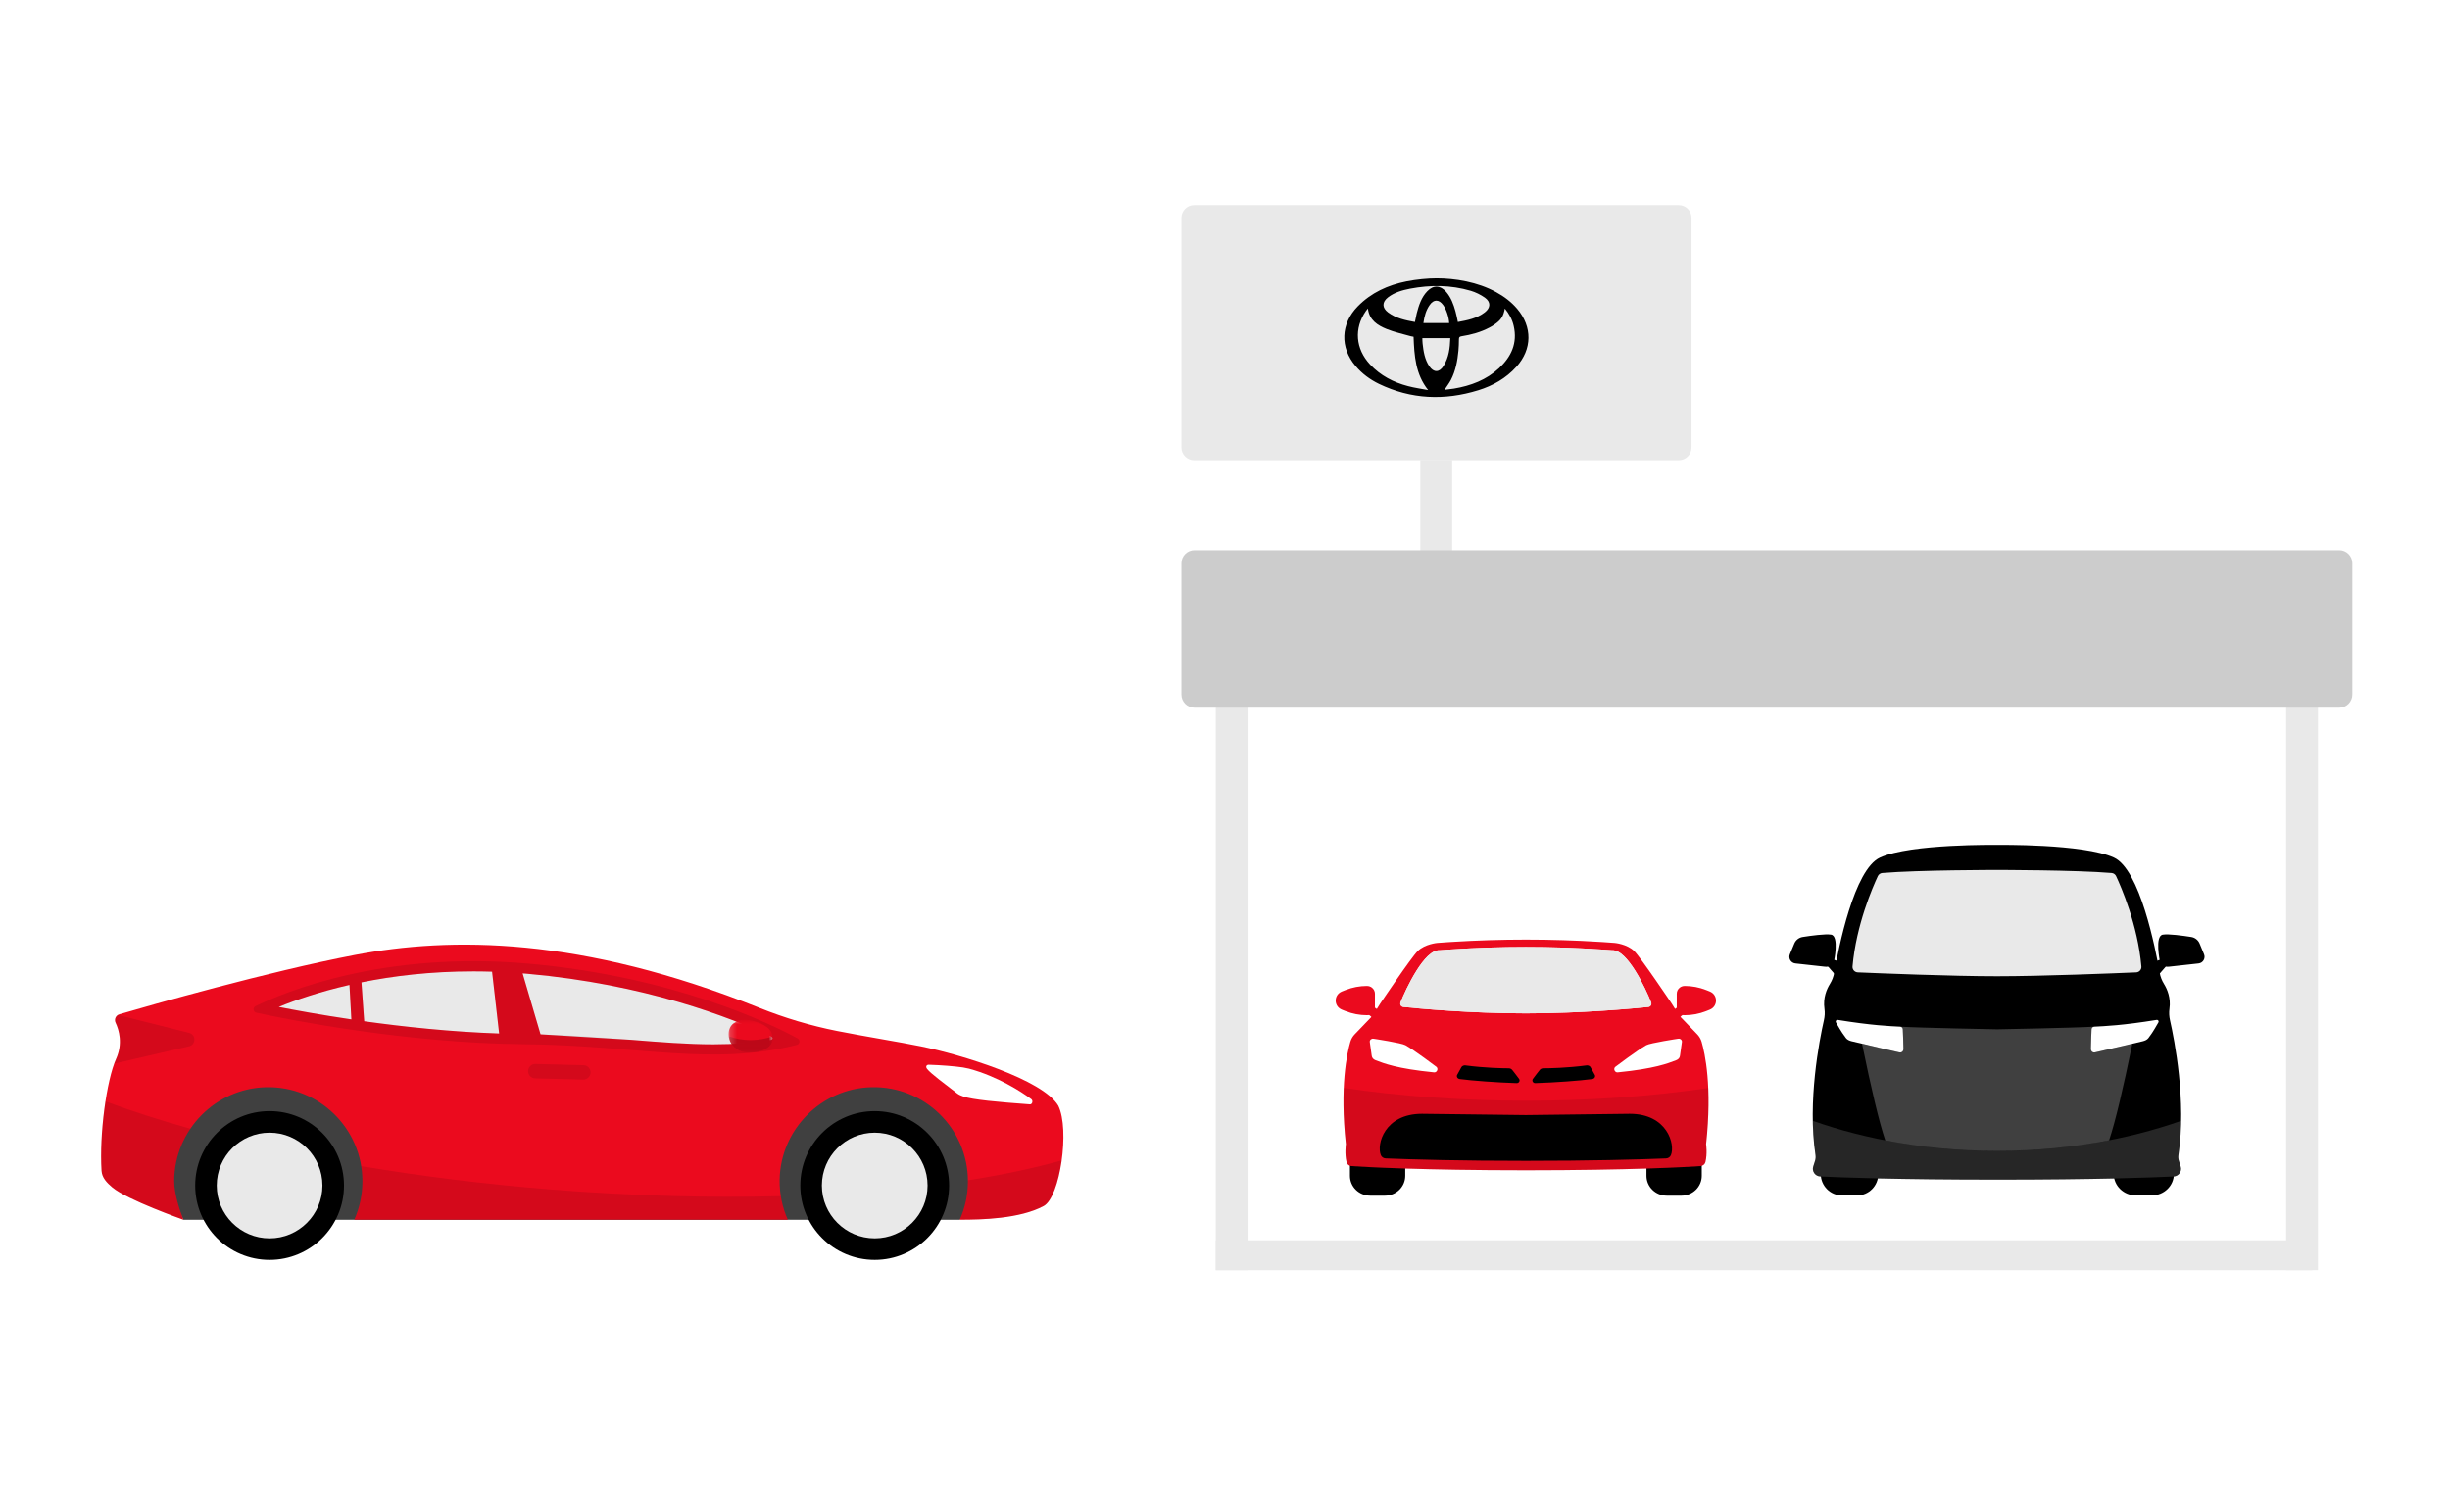 <svg width="384" height="237" viewBox="0 0 384 237" fill="none" xmlns="http://www.w3.org/2000/svg">
<rect width="384" height="237" fill="white"/>
<path d="M113.571 164.593C116.988 164.593 120.053 164.339 122.965 163.804C123.231 163.754 123.286 163.359 123.038 163.232C116.294 159.767 102.42 153.877 83.257 152.017C80.338 151.733 77.395 151.589 74.513 151.589C59.592 151.589 48.663 155.305 42.805 157.931C49.825 159.446 66.336 162.6 82.706 162.757C89.219 162.821 95.058 163.332 100.211 163.787C104.902 164.199 109.33 164.59 113.574 164.59L113.571 164.593Z" fill="#E9E9E9"/>
<path d="M158.147 183.114L150.428 191.189H28.745L21.91 177.543L45.703 164.898H123.414L158.912 172.422L158.144 183.112L158.147 183.114Z" fill="black"/>
<path d="M158.147 183.114L150.428 191.189H28.745L21.91 177.543L45.703 164.898H123.414L158.912 172.422L158.147 183.114Z" fill="white" fill-opacity="0.25"/>
<path d="M137.101 197.487C130.659 197.487 125.438 192.266 125.438 185.827C125.438 179.389 130.659 174.167 137.101 174.167C143.543 174.167 148.761 179.389 148.761 185.827C148.761 192.266 143.54 197.487 137.101 197.487Z" fill="black"/>
<path d="M137.101 194.111C141.666 194.111 145.384 190.396 145.384 185.828C145.384 181.26 141.669 177.544 137.101 177.544C132.532 177.544 128.817 181.26 128.817 185.828C128.817 190.396 132.532 194.111 137.101 194.111Z" fill="#E9E9E9"/>
<path d="M42.255 197.487C35.817 197.487 30.596 192.266 30.596 185.827C30.596 179.389 35.817 174.167 42.255 174.167C48.694 174.167 53.916 179.389 53.916 185.827C53.916 192.266 48.694 197.487 42.255 197.487Z" fill="black"/>
<path d="M42.255 194.111C46.821 194.111 50.539 190.396 50.539 185.828C50.539 181.26 46.824 177.544 42.255 177.544C37.687 177.544 33.972 181.26 33.972 185.828C33.972 190.396 37.687 194.111 42.255 194.111Z" fill="#E9E9E9"/>
<path d="M18.192 166.001C19.28 163.589 18.668 161.471 18.115 160.3C17.868 159.774 18.156 159.147 18.718 158.983C23.501 157.588 41.97 152.3 55.598 149.693C70.629 146.817 91.014 146.755 119.043 157.982C122.976 159.559 127.044 160.774 131.2 161.6C135.565 162.468 141.036 163.339 144.322 164.01C150.617 165.295 163.43 169.189 165.868 173.316C167.716 177.049 166.145 187.671 163.577 189.047C159.832 191.053 153.917 191.192 150.428 191.192C151.252 189.353 151.708 187.315 151.708 185.168C151.708 176.899 144.904 170.219 136.592 170.419C128.738 170.607 122.349 177.031 122.199 184.885C122.158 187.135 122.617 189.271 123.479 191.192H55.528C56.351 189.353 56.807 187.315 56.807 185.168C56.807 176.902 50.01 170.222 41.697 170.419C33.773 170.604 27.354 177.137 27.298 185.065C27.287 187.006 28.075 189.492 28.746 191.195C28.746 191.195 19.915 188.085 17.597 186.115C16.762 185.406 15.988 184.629 15.918 183.535C15.553 177.787 16.694 169.331 18.192 166.001ZM56.654 153.982C56.654 153.982 57.084 160.077 57.084 160.08C63.311 160.95 70.7 161.739 78.233 161.998C78.233 161.986 77.133 152.352 77.127 152.308C76.153 152.279 75.183 152.261 74.218 152.261C67.482 152.261 61.593 152.982 56.654 153.982ZM98.947 162.989C103.462 163.351 107.724 163.695 111.81 163.695C115.098 163.695 118.049 163.471 120.852 163.001C121.111 162.956 121.161 162.609 120.923 162.498C114.431 159.45 101.076 154.27 82.63 152.635C82.392 152.614 82.151 152.597 81.913 152.576C81.927 152.632 84.722 162.127 84.722 162.127M55.075 159.789C55.075 159.789 54.775 154.388 54.775 154.385C50.074 155.456 46.344 156.75 43.694 157.835C46.303 158.35 50.274 159.08 55.075 159.789Z" fill="#EB0A1E"/>
<path d="M83.927 166.776L91.463 166.967C92.084 166.982 92.578 167.503 92.564 168.123C92.549 168.744 92.028 169.238 91.408 169.224L83.872 169.032C83.251 169.018 82.757 168.497 82.772 167.876C82.786 167.256 83.307 166.761 83.927 166.776Z" fill="black" fill-opacity="0.1"/>
<path d="M18.191 165.996C19.28 163.584 18.668 161.472 18.115 160.301C17.906 159.854 18.079 159.339 18.48 159.092L29.651 161.904C30.754 162.178 30.737 163.749 29.634 164.005L17.897 166.722C17.994 166.461 18.091 166.219 18.191 165.996Z" fill="black" fill-opacity="0.1"/>
<path d="M151.705 185.007C157.141 184.157 162.071 183.113 166.4 181.892C165.93 185.254 164.88 188.346 163.577 189.046C159.832 191.052 153.917 191.19 150.428 191.19C151.252 189.352 151.708 187.313 151.708 185.166C151.708 185.113 151.705 185.06 151.705 185.007Z" fill="black" fill-opacity="0.1"/>
<path d="M56.619 182.795C65.996 184.372 76.03 185.622 86.481 186.46C99.1 187.469 111.213 187.787 122.384 187.492C122.59 188.79 122.964 190.031 123.484 191.19H55.531C56.354 189.351 56.813 187.313 56.813 185.166C56.813 184.357 56.742 183.569 56.619 182.795Z" fill="black" fill-opacity="0.1"/>
<path d="M29.837 176.926C28.254 179.259 27.319 182.059 27.298 185.059C27.284 187.001 28.075 189.489 28.746 191.19C28.746 191.19 19.915 188.08 17.597 186.11C16.762 185.401 15.989 184.624 15.918 183.53C15.712 180.294 15.983 176.203 16.527 172.649C20.583 174.153 25.039 175.588 29.837 176.926Z" fill="black" fill-opacity="0.1"/>
<path d="M40.053 157.712C44.55 155.523 60.081 149.037 82.772 151.046C105.683 153.076 120.834 160.497 125.014 162.768C125.452 163.007 125.373 163.66 124.891 163.783C111.601 167.16 99.888 163.836 82.083 163.677C63.961 163.518 45.427 159.897 40.176 158.738C39.667 158.627 39.585 157.935 40.053 157.709V157.712ZM84.722 162.127C89.946 162.265 94.691 162.645 98.947 162.986C103.462 163.348 107.724 163.692 111.81 163.692C115.098 163.692 118.046 163.468 120.852 162.998C121.111 162.954 121.161 162.606 120.923 162.495C114.431 159.447 101.076 154.267 82.63 152.632C82.392 152.611 82.151 152.591 81.91 152.573L84.719 162.127H84.722ZM57.081 160.08C63.308 160.95 70.697 161.739 78.227 161.998L77.124 152.308C76.15 152.279 75.18 152.264 74.215 152.264C67.479 152.264 61.59 152.985 56.651 153.985L57.081 160.083V160.08ZM55.072 159.789L54.772 154.382C50.074 155.453 46.344 156.747 43.694 157.835C46.303 158.35 50.274 159.08 55.075 159.789H55.072Z" fill="black" fill-opacity="0.1"/>
<path d="M145.301 167.54C145.916 168.322 148.166 169.954 150.025 171.402C150.302 171.616 150.64 171.749 150.984 171.872C152.396 172.378 156.405 172.743 161.43 173.111C161.791 173.137 161.968 172.531 161.632 172.284C160.003 171.069 156.329 168.719 151.887 167.513C151.705 167.463 151.12 167.348 150.934 167.319C149.678 167.131 147.519 166.957 145.584 166.895C145.187 166.884 145.051 167.222 145.301 167.537V167.54Z" fill="white"/>
<mask id="mask0_5461_159053" style="mask-type:luminance" maskUnits="userSpaceOnUse" x="114" y="159" width="8" height="6">
<path d="M114.204 159.855H121.123V164.98H114.204V159.855Z" fill="white"/>
</mask>
<g mask="url(#mask0_5461_159053)">
<path d="M116.698 159.855C115.483 159.855 114.201 160.561 114.201 162.079C114.201 163.597 115.336 164.788 116.825 164.953C117.466 165.024 119.887 165.074 120.849 163.679C121.225 163.135 121.187 162.4 120.872 161.764C120.352 160.711 118.29 159.855 116.695 159.855H116.698Z" fill="#EB0A1E"/>
<path d="M117.663 163.03C118.896 163.03 120.063 162.815 121.093 162.444C121.163 162.883 121.099 163.318 120.852 163.677C119.89 165.071 117.469 165.021 116.828 164.95C115.466 164.8 114.401 163.75 114.23 162.444C115.263 162.818 116.428 163.03 117.663 163.03Z" fill="black" fill-opacity="0.2"/>
</g>
<path d="M227.606 72.081H222.614V96.773H227.606V72.081Z" fill="#E9E9E9"/>
<path d="M263.123 32.148H187.165C186.063 32.148 185.17 33.042 185.17 34.144V70.135C185.17 71.238 186.063 72.131 187.165 72.131H263.123C264.225 72.131 265.118 71.238 265.118 70.135V34.144C265.118 33.042 264.225 32.148 263.123 32.148Z" fill="#E9E9E9"/>
<path d="M225.156 43.618C228.06 43.618 231.596 44.186 234.5 45.79C235.75 46.472 236.874 47.318 237.796 48.404C240.195 51.232 240.157 54.742 237.669 57.495C236.04 59.3 233.995 60.462 231.71 61.169C226.406 62.81 221.192 62.608 216.128 60.172C214.727 59.49 213.477 58.568 212.467 57.368C209.992 54.464 210.131 50.765 212.795 48.038C214.904 45.878 217.53 44.679 220.447 44.098C221.987 43.795 223.78 43.618 225.156 43.618ZM235.864 48.353C235.624 49.628 235.27 50.159 234.184 50.904C233.944 51.068 233.692 51.219 233.439 51.346C232.076 52.065 230.598 52.469 229.071 52.709C228.768 52.76 228.667 52.861 228.667 53.176C228.667 53.77 228.641 54.376 228.591 54.969C228.439 56.56 228.149 58.126 227.404 59.566C227.126 60.096 226.747 60.576 226.406 61.106C226.899 61.043 227.391 60.992 227.871 60.917C230.523 60.475 232.972 59.553 234.967 57.697C236.874 55.916 237.871 53.77 237.253 51.093C237.025 50.083 236.546 49.199 235.864 48.366V48.353ZM221.558 52.785C221.419 52.76 221.293 52.747 221.154 52.709C219.878 52.343 218.565 52.065 217.341 51.573C215.914 50.992 214.613 50.184 214.399 48.353C214.26 48.53 214.171 48.644 214.083 48.757C212.202 51.472 212.454 54.679 214.739 57.129C216.368 58.871 218.401 59.932 220.687 60.525C221.722 60.803 222.795 60.942 223.843 61.144C221.848 58.644 221.671 55.74 221.558 52.785ZM221.772 50.462C221.873 49.969 221.949 49.553 222.05 49.136C222.379 47.873 222.77 46.623 223.704 45.651C224.677 44.641 225.75 44.691 226.672 45.752C227.429 46.636 227.821 47.697 228.124 48.795C228.275 49.338 228.376 49.881 228.502 50.474C230.018 50.197 231.495 49.906 232.72 48.959C233.654 48.239 233.679 47.318 232.72 46.648C232.05 46.181 231.28 45.803 230.51 45.575C227.379 44.654 224.197 44.641 221.002 45.247C219.777 45.487 218.578 45.828 217.568 46.598C216.596 47.343 216.596 48.252 217.58 48.984C218.805 49.894 220.257 50.197 221.772 50.474V50.462ZM227.328 53H222.934C222.947 53.303 222.934 53.581 222.972 53.846C223.111 55.096 223.3 56.333 224.02 57.406C224.702 58.416 225.586 58.416 226.242 57.381C227.088 56.043 227.265 54.54 227.316 52.987L227.328 53ZM227.139 50.639C227.101 49.717 226.672 48.467 226.192 47.81C225.535 46.901 224.714 46.888 224.083 47.81C223.502 48.631 223.25 49.578 223.098 50.639H227.139Z" fill="black"/>
<path d="M358.315 110.93H195.541V194.415H358.315V110.93Z" fill="white"/>
<path d="M195.542 104.997H190.557V199.097H195.542V104.997Z" fill="#E9E9E9"/>
<path d="M363.307 104.997H358.315V199.097H363.307V104.997Z" fill="#E9E9E9"/>
<path d="M366.635 86.237H187.222C186.089 86.237 185.17 87.156 185.17 88.29V108.877C185.17 110.011 186.089 110.93 187.222 110.93H366.635C367.768 110.93 368.687 110.011 368.687 108.877V88.29C368.687 87.156 367.768 86.237 366.635 86.237Z" fill="#CCCCCC"/>
<path d="M362.44 194.415H190.557V199.098H362.44V194.415Z" fill="#E9E9E9"/>
<mask id="path-27-outside-1_5461_159053" maskUnits="userSpaceOnUse" x="206.352" y="144.282" width="66" height="47" fill="black">
<rect fill="white" x="206.352" y="144.282" width="66" height="47"/>
<path fill-rule="evenodd" clip-rule="evenodd" d="M266.014 162.126C266.333 162.459 266.569 162.861 266.696 163.299H266.701C267.224 165.089 268.381 170.33 267.403 179.343C267.403 179.343 267.619 180.854 267.3 182.148C267.229 182.437 267.008 182.664 266.725 182.749V184.314C266.725 186.029 265.299 187.419 263.543 187.419H261.241C259.483 187.419 258.058 186.029 258.058 184.314V183.17C253.539 183.315 247.28 183.44 239.175 183.44C231.046 183.44 224.774 183.314 220.252 183.169V184.314C220.252 186.029 218.827 187.419 217.069 187.419H214.767C213.01 187.419 211.585 186.029 211.585 184.314V182.736C211.323 182.644 211.12 182.425 211.052 182.148C210.733 180.854 210.949 179.343 210.949 179.343C209.97 170.33 211.127 165.089 211.651 163.299C211.781 162.861 212.013 162.459 212.334 162.126L214.952 159.404C214.842 159.289 214.717 159.177 214.58 159.092C214.477 159.119 214.37 159.132 214.262 159.132C213.111 159.132 211.971 158.915 210.905 158.495L210.341 158.27C209.022 157.75 209.022 155.929 210.341 155.408L210.905 155.184C211.971 154.763 213.113 154.546 214.262 154.546V154.548V154.551C214.527 154.551 214.785 154.632 214.998 154.785C215.316 155.014 215.503 155.374 215.503 155.759V157.924C215.503 157.933 215.503 157.943 215.503 157.952C215.592 158.018 215.692 158.091 215.794 158.166L216.309 157.345C216.309 157.345 221.194 150.059 222.216 149.071C223.353 147.968 225.273 147.804 225.273 147.804C225.762 147.767 226.268 147.73 226.785 147.696C226.858 147.691 226.92 147.687 226.979 147.682H226.998C227.027 147.68 227.056 147.679 227.084 147.677C227.241 147.667 227.381 147.659 227.589 147.645C231.447 147.403 235.31 147.282 239.174 147.282C243.037 147.282 246.901 147.403 250.759 147.645C251.001 147.658 251.151 147.668 251.341 147.681L251.35 147.682H251.367C251.428 147.687 251.491 147.691 251.564 147.696C252.08 147.73 252.586 147.767 253.074 147.804C253.074 147.804 254.993 147.968 256.132 149.071C257.154 150.061 262.039 157.345 262.039 157.345L262.544 158.149C262.636 158.082 262.725 158.016 262.806 157.956C262.806 157.946 262.806 157.935 262.806 157.924V155.759C262.806 155.374 262.993 155.014 263.311 154.785C263.524 154.632 263.782 154.551 264.047 154.551V154.548V154.546C265.196 154.546 266.338 154.763 267.404 155.184L267.968 155.408C269.286 155.929 269.286 157.75 267.968 158.27L267.404 158.495C266.338 158.915 265.198 159.132 264.047 159.132C263.94 159.132 263.835 159.119 263.733 159.093C263.604 159.174 263.484 159.278 263.38 159.386L266.014 162.126Z"/>
</mask>
<path d="M266.696 163.299L263.86 164.125C264.228 165.386 265.383 166.253 266.696 166.253V163.299ZM266.014 162.126L268.146 160.082L268.143 160.079L266.014 162.126ZM266.701 163.299L269.536 162.471C269.168 161.211 268.013 160.345 266.701 160.345V163.299ZM267.403 179.343L264.467 179.025C264.44 179.27 264.444 179.517 264.479 179.761L267.403 179.343ZM267.3 182.148L270.168 182.857L270.168 182.856L267.3 182.148ZM266.725 182.749L265.874 179.92C264.626 180.296 263.771 181.445 263.771 182.749H266.725ZM258.058 183.17H261.013C261.013 182.37 260.688 181.604 260.114 181.048C259.539 180.491 258.763 180.192 257.964 180.217L258.058 183.17ZM220.252 183.169L220.347 180.216C219.547 180.19 218.771 180.49 218.197 181.046C217.622 181.603 217.298 182.369 217.298 183.169H220.252ZM211.585 182.736H214.539C214.539 181.486 213.752 180.371 212.573 179.953L211.585 182.736ZM211.052 182.148L213.921 181.446L213.92 181.441L211.052 182.148ZM210.949 179.343L213.873 179.761C213.908 179.517 213.912 179.269 213.886 179.024L210.949 179.343ZM211.651 163.299L208.818 162.464L208.817 162.469L211.651 163.299ZM212.334 162.126L214.461 164.176L214.464 164.174L212.334 162.126ZM214.952 159.404L217.081 161.451C218.175 160.313 218.181 158.516 217.095 157.371L214.952 159.404ZM214.58 159.092L216.137 156.582C215.452 156.157 214.622 156.03 213.841 156.232L214.58 159.092ZM210.905 158.495L209.813 161.239L209.82 161.242L210.905 158.495ZM210.341 158.27L211.433 155.525L211.425 155.522L210.341 158.27ZM210.341 155.408L211.425 158.156L211.433 158.153L210.341 155.408ZM210.905 155.184L209.82 152.436L209.813 152.439L210.905 155.184ZM214.262 154.546H217.216C217.216 152.915 215.894 151.592 214.262 151.592V154.546ZM214.262 154.551H211.308C211.308 156.182 212.631 157.505 214.262 157.505V154.551ZM214.998 154.785L216.725 152.389L216.723 152.387L214.998 154.785ZM215.503 157.952L212.549 157.881C212.526 158.843 212.973 159.756 213.747 160.328L215.503 157.952ZM215.794 158.166L214.049 160.55C214.711 161.034 215.544 161.222 216.35 161.067C217.155 160.913 217.86 160.431 218.296 159.736L215.794 158.166ZM216.309 157.345L213.855 155.7C213.838 155.725 213.822 155.75 213.806 155.775L216.309 157.345ZM222.216 149.071L224.27 151.194L224.272 151.191L222.216 149.071ZM225.273 147.804L225.049 144.859C225.04 144.859 225.032 144.86 225.023 144.861L225.273 147.804ZM226.785 147.696L226.605 144.747C226.6 144.747 226.595 144.748 226.59 144.748L226.785 147.696ZM226.979 147.682V144.728C226.906 144.728 226.832 144.731 226.758 144.736L226.979 147.682ZM226.998 147.682V150.636C227.058 150.636 227.118 150.634 227.178 150.631L226.998 147.682ZM227.084 147.677L227.264 150.625L227.264 150.625L227.084 147.677ZM227.589 147.645L227.404 144.697L227.394 144.697L227.589 147.645ZM250.759 147.645L250.573 150.593C250.582 150.594 250.59 150.594 250.598 150.595L250.759 147.645ZM251.341 147.681L251.543 144.734L251.543 144.734L251.341 147.681ZM251.35 147.682L251.147 150.629C251.215 150.634 251.282 150.636 251.35 150.636V147.682ZM251.367 147.682L251.583 144.736C251.511 144.731 251.439 144.728 251.367 144.728V147.682ZM251.564 147.696L251.76 144.748C251.755 144.748 251.75 144.747 251.745 144.747L251.564 147.696ZM253.074 147.804L253.325 144.861C253.316 144.86 253.307 144.859 253.299 144.859L253.074 147.804ZM256.132 149.071L258.188 146.949L258.187 146.949L256.132 149.071ZM262.039 157.345L264.541 155.775C264.526 155.75 264.509 155.725 264.493 155.7L262.039 157.345ZM262.544 158.149L260.041 159.719C260.477 160.414 261.183 160.897 261.988 161.051C262.794 161.205 263.627 161.017 264.289 160.533L262.544 158.149ZM262.806 157.956L264.561 160.333C265.339 159.759 265.786 158.84 265.759 157.874L262.806 157.956ZM263.311 154.785L261.586 152.387L261.584 152.389L263.311 154.785ZM264.047 154.551V157.505C265.678 157.505 267.001 156.182 267.001 154.551H264.047ZM264.047 154.546V151.592C262.415 151.592 261.093 152.915 261.093 154.546H264.047ZM267.404 155.184L268.496 152.439L268.488 152.436L267.404 155.184ZM267.968 155.408L266.876 158.153L266.883 158.156L267.968 155.408ZM267.968 158.27L266.883 155.522L266.876 155.525L267.968 158.27ZM267.404 158.495L268.488 161.242L268.496 161.239L267.404 158.495ZM263.733 159.093L264.462 156.23C263.682 156.032 262.855 156.16 262.172 156.586L263.733 159.093ZM263.38 159.386L261.255 157.334C260.151 158.477 260.149 160.288 261.25 161.434L263.38 159.386ZM269.533 162.473C269.267 161.562 268.783 160.746 268.146 160.082L263.882 164.171C263.883 164.173 263.87 164.16 263.86 164.125L269.533 162.473ZM266.701 160.345H266.696V166.253H266.701V160.345ZM270.34 179.662C271.359 170.267 270.169 164.636 269.536 162.471L263.866 164.128C264.279 165.542 265.403 170.392 264.467 179.025L270.34 179.662ZM270.168 182.856C270.418 181.844 270.442 180.845 270.425 180.183C270.415 179.835 270.394 179.538 270.373 179.322C270.363 179.214 270.353 179.124 270.345 179.057C270.341 179.024 270.337 178.996 270.334 178.974C270.333 178.962 270.332 178.953 270.331 178.945C270.33 178.941 270.329 178.937 270.329 178.934C270.329 178.932 270.329 178.931 270.328 178.929C270.328 178.928 270.328 178.928 270.328 178.927C270.328 178.927 270.328 178.926 270.328 178.926C270.328 178.926 270.328 178.925 267.403 179.343C264.479 179.761 264.479 179.761 264.479 179.76C264.479 179.76 264.479 179.76 264.479 179.759C264.479 179.759 264.479 179.758 264.479 179.758C264.479 179.757 264.478 179.756 264.478 179.755C264.478 179.753 264.478 179.751 264.478 179.75C264.477 179.748 264.477 179.747 264.477 179.747C264.477 179.748 264.478 179.754 264.479 179.764C264.482 179.785 264.486 179.823 264.491 179.877C264.501 179.985 264.514 180.146 264.519 180.337C264.529 180.754 264.502 181.158 264.432 181.441L270.168 182.856ZM267.577 185.577C268.833 185.199 269.84 184.185 270.168 182.857L264.432 181.44C264.618 180.689 265.183 180.128 265.874 179.92L267.577 185.577ZM269.679 184.314V182.749H263.771V184.314H269.679ZM263.543 190.373C266.861 190.373 269.679 187.729 269.679 184.314H263.771C263.771 184.329 263.769 184.338 263.765 184.347C263.76 184.358 263.75 184.376 263.73 184.395C263.69 184.434 263.629 184.465 263.543 184.465V190.373ZM261.241 190.373H263.543V184.465H261.241V190.373ZM255.104 184.314C255.104 187.729 257.92 190.373 261.241 190.373V184.465C261.153 184.465 261.092 184.433 261.054 184.396C261.034 184.376 261.024 184.359 261.019 184.348C261.015 184.339 261.013 184.33 261.013 184.314H255.104ZM255.104 183.17V184.314H261.013V183.17H255.104ZM239.175 186.394C247.311 186.394 253.602 186.268 258.153 186.122L257.964 180.217C253.477 180.361 247.25 180.486 239.175 180.486V186.394ZM220.157 186.121C224.712 186.267 231.016 186.394 239.175 186.394V180.486C231.077 180.486 224.836 180.36 220.347 180.216L220.157 186.121ZM217.298 183.169V184.314H223.206V183.169H217.298ZM217.298 184.314C217.298 184.33 217.295 184.339 217.291 184.348C217.286 184.359 217.276 184.376 217.257 184.396C217.218 184.433 217.157 184.465 217.069 184.465V190.373C220.39 190.373 223.206 187.729 223.206 184.314H217.298ZM217.069 184.465H214.767V190.373H217.069V184.465ZM214.767 184.465C214.68 184.465 214.619 184.433 214.58 184.396C214.56 184.376 214.55 184.359 214.545 184.348C214.542 184.339 214.539 184.33 214.539 184.314H208.631C208.631 187.729 211.447 190.373 214.767 190.373V184.465ZM214.539 184.314V182.736H208.631V184.314H214.539ZM208.183 182.851C208.493 184.115 209.419 185.102 210.597 185.52L212.573 179.953C213.228 180.185 213.747 180.735 213.921 181.446L208.183 182.851ZM210.949 179.343C208.025 178.925 208.024 178.926 208.024 178.926C208.024 178.926 208.024 178.927 208.024 178.927C208.024 178.928 208.024 178.928 208.024 178.929C208.024 178.931 208.024 178.932 208.023 178.934C208.023 178.937 208.022 178.941 208.022 178.945C208.021 178.953 208.019 178.962 208.018 178.974C208.015 178.996 208.011 179.024 208.007 179.057C207.999 179.124 207.989 179.214 207.979 179.322C207.959 179.538 207.937 179.835 207.928 180.183C207.911 180.845 207.935 181.844 208.184 182.856L213.92 181.441C213.851 181.158 213.823 180.754 213.834 180.337C213.839 180.146 213.851 179.985 213.861 179.877C213.866 179.823 213.871 179.785 213.873 179.764C213.874 179.754 213.875 179.748 213.875 179.747C213.875 179.747 213.875 179.748 213.875 179.75C213.875 179.751 213.874 179.753 213.874 179.755C213.874 179.756 213.874 179.757 213.874 179.758C213.874 179.758 213.873 179.759 213.873 179.759C213.873 179.76 213.873 179.76 213.873 179.76C213.873 179.761 213.873 179.761 210.949 179.343ZM208.817 162.469C208.181 164.636 206.991 170.268 208.012 179.662L213.886 179.024C212.948 170.392 214.072 165.542 214.486 164.13L208.817 162.469ZM210.207 160.077C209.556 160.752 209.081 161.57 208.818 162.464L214.485 164.134C214.483 164.142 214.479 164.15 214.475 164.158C214.47 164.166 214.465 164.172 214.461 164.176L210.207 160.077ZM212.822 157.356L210.204 160.079L214.464 164.174L217.081 161.451L212.822 157.356ZM217.095 157.371C216.874 157.138 216.555 156.841 216.137 156.582L213.022 161.602C212.945 161.554 212.892 161.512 212.862 161.487C212.832 161.461 212.814 161.442 212.808 161.436L217.095 157.371ZM213.841 156.232C213.976 156.197 214.118 156.178 214.262 156.178V162.086C214.622 162.086 214.977 162.04 215.319 161.952L213.841 156.232ZM214.262 156.178C213.482 156.178 212.709 156.031 211.989 155.747L209.82 161.242C211.232 161.8 212.74 162.086 214.262 162.086V156.178ZM211.997 155.75L211.433 155.525L209.249 161.015L209.813 161.239L211.997 155.75ZM211.425 155.522C212.6 155.986 212.6 157.693 211.425 158.156L209.256 152.661C205.445 154.165 205.445 159.514 209.256 161.018L211.425 155.522ZM211.433 158.153L211.997 157.929L209.813 152.439L209.249 152.664L211.433 158.153ZM211.989 157.932C212.709 157.648 213.483 157.5 214.262 157.5V151.592C212.742 151.592 211.232 151.879 209.82 152.436L211.989 157.932ZM211.308 154.546V154.548H217.216V154.546H211.308ZM211.308 154.548V154.551H217.216V154.548H211.308ZM214.262 157.505C213.922 157.505 213.574 157.4 213.273 157.184L216.723 152.387C215.996 151.864 215.131 151.597 214.262 151.597V157.505ZM213.271 157.182C212.838 156.87 212.549 156.347 212.549 155.759H218.457C218.457 154.401 217.794 153.159 216.725 152.389L213.271 157.182ZM212.549 155.759V157.924H218.457V155.759H212.549ZM212.549 157.924C212.549 157.91 212.549 157.896 212.549 157.881L218.456 158.022C218.456 157.99 218.457 157.957 218.457 157.924H212.549ZM213.747 160.328C213.841 160.397 213.945 160.473 214.049 160.55L217.539 155.782C217.439 155.709 217.342 155.638 217.258 155.576L213.747 160.328ZM213.806 155.775L213.291 156.596L218.296 159.736L218.811 158.915L213.806 155.775ZM220.162 146.948C219.686 147.408 219.028 148.284 218.478 149.036C217.855 149.888 217.132 150.915 216.452 151.895C215.77 152.879 215.121 153.829 214.643 154.533C214.405 154.885 214.208 155.176 214.071 155.379C214.002 155.481 213.949 155.561 213.912 155.615C213.894 155.643 213.88 155.664 213.87 155.678C213.865 155.685 213.862 155.691 213.859 155.694C213.858 155.696 213.857 155.698 213.856 155.699C213.856 155.699 213.856 155.699 213.855 155.7C213.855 155.7 213.855 155.7 213.855 155.7C213.855 155.7 213.855 155.7 216.309 157.345C218.762 158.99 218.762 158.99 218.762 158.99C218.762 158.99 218.762 158.99 218.762 158.99C218.762 158.99 218.763 158.99 218.763 158.989C218.763 158.989 218.764 158.987 218.765 158.986C218.767 158.983 218.771 158.978 218.775 158.971C218.784 158.957 218.798 158.937 218.815 158.911C218.851 158.859 218.903 158.781 218.97 158.681C219.104 158.482 219.297 158.196 219.532 157.85C220.003 157.157 220.639 156.224 221.306 155.262C221.975 154.298 222.665 153.318 223.245 152.525C223.536 152.128 223.788 151.793 223.989 151.538C224.221 151.244 224.3 151.164 224.27 151.194L220.162 146.948ZM225.273 147.804C225.023 144.861 225.022 144.861 225.021 144.861C225.021 144.861 225.02 144.861 225.02 144.861C225.019 144.861 225.018 144.861 225.016 144.861C225.014 144.861 225.012 144.862 225.009 144.862C225.004 144.862 224.999 144.863 224.993 144.863C224.981 144.864 224.967 144.866 224.951 144.867C224.919 144.871 224.88 144.875 224.834 144.881C224.741 144.892 224.62 144.908 224.476 144.932C224.19 144.979 223.799 145.057 223.355 145.185C222.53 145.422 221.23 145.911 220.159 146.95L224.272 151.191C224.338 151.127 224.568 150.983 224.987 150.863C225.165 150.812 225.326 150.78 225.436 150.762C225.489 150.753 225.527 150.748 225.544 150.746C225.552 150.745 225.555 150.745 225.552 150.745C225.551 150.745 225.548 150.745 225.543 150.746C225.541 150.746 225.538 150.746 225.535 150.746C225.533 150.747 225.532 150.747 225.53 150.747C225.529 150.747 225.528 150.747 225.527 150.747C225.527 150.747 225.526 150.747 225.526 150.747C225.525 150.747 225.524 150.747 225.273 147.804ZM226.59 144.748C226.059 144.783 225.542 144.821 225.049 144.859L225.498 150.75C225.981 150.713 226.476 150.676 226.98 150.643L226.59 144.748ZM226.758 144.736C226.707 144.74 226.659 144.744 226.605 144.747L226.965 150.644C227.056 150.638 227.133 150.633 227.201 150.628L226.758 144.736ZM226.998 144.728H226.979V150.636H226.998V144.728ZM226.905 144.728C226.877 144.73 226.848 144.732 226.818 144.734L227.178 150.631C227.207 150.629 227.236 150.627 227.264 150.625L226.905 144.728ZM227.394 144.697C227.193 144.711 227.06 144.719 226.905 144.728L227.264 150.625C227.421 150.616 227.568 150.607 227.785 150.593L227.394 144.697ZM239.174 144.328C235.249 144.328 231.324 144.451 227.404 144.697L227.774 150.593C231.57 150.355 235.372 150.236 239.174 150.236V144.328ZM250.944 144.697C247.024 144.451 243.099 144.328 239.174 144.328V150.236C242.976 150.236 246.778 150.355 250.573 150.593L250.944 144.697ZM251.543 144.734C251.35 144.721 251.183 144.71 250.919 144.695L250.598 150.595C250.819 150.607 250.951 150.616 251.138 150.629L251.543 144.734ZM251.553 144.735L251.543 144.734L251.138 150.629L251.147 150.629L251.553 144.735ZM251.367 144.728H251.35V150.636H251.367V144.728ZM251.745 144.747C251.687 144.743 251.636 144.74 251.583 144.736L251.151 150.628C251.219 150.633 251.296 150.639 251.384 150.644L251.745 144.747ZM253.299 144.859C252.805 144.821 252.289 144.783 251.76 144.748L251.369 150.643C251.871 150.676 252.367 150.713 252.85 150.75L253.299 144.859ZM258.187 146.949C257.116 145.911 255.818 145.422 254.992 145.185C254.548 145.057 254.158 144.979 253.872 144.932C253.728 144.908 253.607 144.892 253.514 144.881C253.468 144.875 253.429 144.871 253.397 144.867C253.381 144.866 253.367 144.864 253.355 144.863C253.349 144.863 253.344 144.862 253.339 144.862C253.336 144.862 253.334 144.861 253.332 144.861C253.33 144.861 253.329 144.861 253.328 144.861C253.328 144.861 253.327 144.861 253.327 144.861C253.326 144.861 253.325 144.861 253.074 147.804C252.823 150.747 252.823 150.747 252.822 150.747C252.822 150.747 252.821 150.747 252.821 150.747C252.82 150.747 252.819 150.747 252.818 150.747C252.816 150.747 252.814 150.747 252.813 150.746C252.81 150.746 252.807 150.746 252.805 150.746C252.8 150.745 252.797 150.745 252.795 150.745C252.792 150.745 252.795 150.745 252.804 150.746C252.821 150.748 252.858 150.753 252.912 150.762C253.022 150.78 253.182 150.812 253.36 150.863C253.779 150.983 254.009 151.127 254.077 151.193L258.187 146.949ZM262.039 157.345C264.493 155.7 264.493 155.7 264.492 155.7C264.492 155.7 264.492 155.7 264.492 155.699C264.492 155.699 264.492 155.699 264.491 155.698C264.491 155.697 264.49 155.696 264.489 155.694C264.486 155.69 264.482 155.685 264.478 155.678C264.468 155.663 264.454 155.642 264.436 155.615C264.399 155.561 264.345 155.481 264.277 155.379C264.14 155.176 263.943 154.885 263.704 154.533C263.227 153.829 262.578 152.879 261.896 151.896C261.216 150.915 260.493 149.888 259.87 149.037C259.319 148.284 258.663 147.409 258.188 146.949L254.076 151.192C254.047 151.163 254.127 151.244 254.358 151.538C254.559 151.793 254.811 152.129 255.102 152.526C255.682 153.318 256.372 154.298 257.042 155.263C257.708 156.224 258.345 157.157 258.816 157.85C259.051 158.197 259.244 158.483 259.378 158.682C259.445 158.781 259.497 158.859 259.533 158.911C259.55 158.938 259.564 158.958 259.573 158.971C259.577 158.978 259.58 158.983 259.583 158.986C259.584 158.988 259.585 158.989 259.585 158.99C259.585 158.99 259.586 158.99 259.586 158.991C259.586 158.991 259.586 158.991 259.586 158.991C259.586 158.991 259.586 158.991 262.039 157.345ZM265.046 156.58L264.541 155.775L259.537 158.915L260.041 159.719L265.046 156.58ZM261.052 155.58C260.974 155.637 260.888 155.7 260.798 155.766L264.289 160.533C264.383 160.464 264.476 160.396 264.561 160.333L261.052 155.58ZM259.852 157.924C259.852 157.962 259.852 158 259.853 158.038L265.759 157.874C265.76 157.891 265.76 157.908 265.76 157.924H259.852ZM259.852 155.759V157.924H265.76V155.759H259.852ZM261.584 152.389C260.515 153.159 259.852 154.401 259.852 155.759H265.76C265.76 156.347 265.471 156.87 265.037 157.182L261.584 152.389ZM264.047 151.597C263.178 151.597 262.313 151.864 261.586 152.387L265.036 157.184C264.734 157.4 264.387 157.505 264.047 157.505V151.597ZM261.093 154.548V154.551H267.001V154.548H261.093ZM261.093 154.546V154.548H267.001V154.546H261.093ZM268.488 152.436C267.076 151.879 265.567 151.592 264.047 151.592V157.5C264.826 157.5 265.6 157.648 266.319 157.932L268.488 152.436ZM269.06 152.664L268.496 152.439L266.312 157.929L266.876 158.153L269.06 152.664ZM269.053 161.018C272.863 159.514 272.863 154.165 269.053 152.661L266.883 158.156C265.709 157.693 265.709 155.986 266.883 155.522L269.053 161.018ZM268.496 161.239L269.06 161.015L266.876 155.525L266.312 155.75L268.496 161.239ZM264.047 162.086C265.568 162.086 267.077 161.8 268.488 161.242L266.319 155.747C265.599 156.031 264.827 156.178 264.047 156.178V162.086ZM263.005 161.956C263.342 162.042 263.692 162.086 264.047 162.086V156.178C264.189 156.178 264.329 156.196 264.462 156.23L263.005 161.956ZM265.505 161.439C265.497 161.446 265.479 161.465 265.448 161.491C265.418 161.516 265.367 161.556 265.295 161.601L262.172 156.586C261.777 156.831 261.471 157.11 261.255 157.334L265.505 161.439ZM268.143 160.079L265.509 157.339L261.25 161.434L263.884 164.174L268.143 160.079Z" fill="white" mask="url(#path-27-outside-1_5461_159053)"/>
<path d="M211.584 178.391V184.313C211.584 186.029 213.009 187.419 214.767 187.419H217.069C218.827 187.419 220.251 186.029 220.251 184.313V178.391H211.584Z" fill="black"/>
<path d="M266.725 178.391V184.313C266.725 186.029 265.299 187.419 263.543 187.419H261.241C259.483 187.419 258.058 186.029 258.058 184.313V178.391H266.726H266.725Z" fill="black"/>
<path d="M261.688 158.771L262.934 159.979C262.934 159.979 263.516 158.937 264.222 158.937L263.139 157.706C262.941 157.865 261.688 158.771 261.688 158.771Z" fill="#EB0A1E"/>
<path d="M264.047 154.546C265.196 154.546 266.338 154.763 267.404 155.184L267.968 155.408C269.287 155.928 269.287 157.75 267.968 158.27L267.404 158.494C266.338 158.915 265.198 159.132 264.047 159.132C263.782 159.132 263.524 159.049 263.311 158.897C262.993 158.67 262.806 158.307 262.806 157.924V155.759C262.806 155.374 262.993 155.014 263.311 154.785C263.524 154.632 263.782 154.55 264.047 154.55V154.547V154.546Z" fill="#EB0A1E"/>
<path d="M216.626 158.771L215.381 159.979C215.381 159.979 214.799 158.937 214.093 158.937L215.176 157.706C215.374 157.865 216.626 158.771 216.626 158.771Z" fill="#EB0A1E"/>
<path d="M214.262 154.546C213.113 154.546 211.971 154.763 210.905 155.184L210.341 155.408C209.022 155.928 209.022 157.75 210.341 158.27L210.905 158.494C211.971 158.915 213.111 159.132 214.262 159.132C214.527 159.132 214.785 159.049 214.998 158.897C215.316 158.67 215.503 158.307 215.503 157.924V155.759C215.503 155.374 215.316 155.014 214.998 154.785C214.785 154.632 214.527 154.55 214.262 154.55V154.547V154.546Z" fill="#EB0A1E"/>
<path fill-rule="evenodd" clip-rule="evenodd" d="M266.014 162.126C266.333 162.459 266.573 162.861 266.701 163.299C267.224 165.089 268.381 170.33 267.403 179.343C267.403 179.343 267.619 180.854 267.3 182.148C267.213 182.499 266.906 182.758 266.535 182.783C264.306 182.932 255.47 183.44 239.175 183.44C222.88 183.44 214.044 182.932 211.815 182.783C211.447 182.761 211.139 182.502 211.052 182.148C210.733 180.854 210.949 179.343 210.949 179.343C209.97 170.33 211.127 165.089 211.651 163.299C211.78 162.861 212.013 162.459 212.334 162.126L215.141 159.207L216.308 157.345C216.308 157.345 221.194 150.059 222.216 149.071C223.353 147.968 225.273 147.804 225.273 147.804C225.761 147.767 226.268 147.73 226.785 147.696C226.858 147.691 226.92 147.687 226.979 147.682C227.045 147.678 227.107 147.674 227.17 147.671C227.296 147.663 227.425 147.656 227.589 147.645C231.447 147.403 235.31 147.282 239.174 147.282C243.037 147.282 246.901 147.403 250.758 147.645C251.005 147.658 251.172 147.669 251.367 147.682C251.427 147.687 251.491 147.691 251.564 147.696C252.08 147.73 252.586 147.767 253.074 147.804C253.074 147.804 254.993 147.968 256.132 149.071C257.154 150.061 262.039 157.345 262.039 157.345L263.207 159.207L266.014 162.126ZM252.654 148.952C255.046 148.775 257.949 154.984 258.797 157.13H258.794C258.92 157.45 258.7 157.801 258.35 157.836C255.997 158.08 247.914 158.844 239.154 158.844C230.394 158.844 222.313 158.08 219.958 157.836C219.608 157.801 219.387 157.451 219.514 157.13C220.364 154.985 223.266 148.777 225.656 148.952C226.216 148.909 226.8 148.868 227.396 148.829C235.227 148.315 243.084 148.315 250.915 148.829C251.511 148.868 252.095 148.909 252.654 148.952Z" fill="#EB0A1E"/>
<path d="M267.741 170.541C259.056 171.823 249.399 172.538 239.226 172.538C229.052 172.538 219.325 171.818 210.616 170.528C210.514 172.909 210.57 175.841 210.952 179.345C210.952 179.345 210.736 180.856 211.055 182.15C211.142 182.504 211.451 182.763 211.819 182.785C214.048 182.934 222.883 183.442 239.179 183.442C255.474 183.442 264.309 182.934 266.538 182.785C266.909 182.76 267.217 182.501 267.303 182.15C267.623 180.856 267.407 179.345 267.407 179.345C267.785 175.849 267.843 172.92 267.741 170.541Z" fill="black" fill-opacity="0.1"/>
<path d="M258.797 157.13C257.949 154.983 255.046 148.775 252.654 148.952C252.095 148.909 251.511 148.867 250.915 148.829C243.084 148.314 235.226 148.314 227.396 148.829C226.8 148.867 226.216 148.909 225.656 148.952C223.266 148.777 220.363 154.985 219.513 157.13C219.387 157.451 219.608 157.801 219.957 157.836C222.313 158.08 230.394 158.844 239.154 158.844C247.913 158.844 255.996 158.08 258.35 157.836C258.7 157.801 258.92 157.45 258.794 157.13H258.797Z" fill="#E9E9E9"/>
<path d="M255.44 174.585L239.159 174.784L222.877 174.585C216.988 174.585 215.719 179.408 216.435 181.079C216.563 181.376 216.859 181.568 217.189 181.581C221.757 181.765 229.011 181.963 239.159 181.963C249.307 181.963 256.564 181.765 261.132 181.581C261.46 181.568 261.758 181.374 261.886 181.079C262.6 179.406 261.331 174.585 255.442 174.585H255.44Z" fill="black"/>
<path d="M237.727 169.781C234.625 169.687 230.717 169.393 228.815 169.143C228.388 169.087 228.221 168.693 228.435 168.401L229.078 167.237C229.195 167.065 229.467 166.971 229.659 166.995C232.867 167.413 235.498 167.447 236.462 167.454C236.761 167.457 236.901 167.584 237.014 167.703C237.219 167.92 237.664 168.563 238.083 169.097C238.305 169.381 238.09 169.79 237.725 169.779L237.727 169.781Z" fill="black"/>
<path d="M240.626 169.781C243.728 169.687 247.636 169.393 249.538 169.143C249.965 169.087 250.132 168.693 249.918 168.401L249.275 167.237C249.158 167.065 248.885 166.971 248.694 166.995C245.486 167.413 242.855 167.447 241.891 167.454C241.592 167.457 241.452 167.584 241.339 167.703C241.134 167.92 240.688 168.563 240.27 169.097C240.048 169.381 240.263 169.79 240.628 169.779L240.626 169.781Z" fill="black"/>
<path d="M224.76 168.089C218.949 167.509 216.905 166.687 215.616 166.192C215.383 166.103 215.201 165.969 215.088 165.761C215.034 165.658 215.006 165.545 214.991 165.431L214.692 163.297C214.675 162.999 214.965 162.762 215.283 162.816C215.283 162.816 219.642 163.471 220.284 163.831C221.706 164.626 225.134 167.225 225.134 167.225C225.486 167.513 225.23 168.136 224.762 168.089H224.76Z" fill="white"/>
<path d="M253.551 168.089C259.362 167.509 261.406 166.687 262.695 166.192C262.928 166.103 263.11 165.969 263.223 165.761C263.278 165.658 263.305 165.545 263.32 165.431L263.62 163.297C263.636 162.999 263.346 162.762 263.028 162.816C263.028 162.816 258.669 163.471 258.027 163.831C256.606 164.626 253.177 167.225 253.177 167.225C252.826 167.513 253.081 168.136 253.549 168.089H253.551Z" fill="white"/>
<mask id="path-43-outside-2_5461_159053" maskUnits="userSpaceOnUse" x="277.457" y="129.433" width="72" height="61" fill="black">
<rect fill="white" x="277.457" y="129.433" width="72" height="61"/>
<path fill-rule="evenodd" clip-rule="evenodd" d="M331.374 184.723C326.821 184.825 320.751 184.907 312.993 184.907V184.906C305.069 184.906 298.905 184.82 294.322 184.714C294.004 186.234 292.674 187.375 291.082 187.375H288.686C286.993 187.375 285.596 186.083 285.398 184.417L285.292 184.412C284.498 184.373 283.958 183.6 284.197 182.847L284.478 181.962C284.573 181.664 284.595 181.347 284.548 181.038C283.277 172.629 285.162 163.053 285.87 159.927C286.004 159.336 286.045 158.726 285.957 158.125C285.707 156.404 286.323 155.024 286.804 154.248C287.12 153.736 287.349 153.176 287.466 152.587L286.533 151.514C286.374 151.545 286.209 151.551 286.047 151.533L281.395 151.019C280.685 150.94 280.257 150.196 280.549 149.548L281.231 147.904C281.46 147.353 281.96 146.962 282.552 146.869C283.846 146.665 286.093 146.355 286.998 146.502C288.099 146.682 287.66 149.571 287.498 150.46L287.838 150.581C288.814 145.616 291.124 136.028 294.671 134.418C299.495 132.23 312.993 132.438 312.993 132.438C312.993 132.438 326.491 132.23 331.315 134.42C334.862 136.028 337.173 145.615 338.148 150.581L338.489 150.46C338.326 149.571 337.887 146.682 338.989 146.502C339.893 146.355 342.141 146.665 343.434 146.869C344.026 146.962 344.526 147.353 344.756 147.904L345.437 149.548C345.729 150.196 345.301 150.94 344.592 151.019L339.94 151.533C339.777 151.551 339.612 151.545 339.453 151.514L338.519 152.588C338.635 153.177 338.864 153.737 339.182 154.249C339.662 155.026 340.277 156.406 340.029 158.126C339.943 158.726 339.982 159.337 340.116 159.929C340.824 163.054 342.709 172.632 341.438 181.04C341.391 181.349 341.413 181.665 341.508 181.964L341.789 182.848C342.028 183.599 341.491 184.37 340.702 184.413C340.497 186.081 339.035 187.375 337.264 187.375H334.758C333.098 187.375 331.71 186.238 331.374 184.723Z"/>
</mask>
<path d="M312.993 184.907H310.039C310.039 186.539 311.362 187.861 312.993 187.861V184.907ZM331.374 184.723L334.257 184.083C333.952 182.706 332.717 181.737 331.307 181.769L331.374 184.723ZM312.993 184.906H315.947C315.947 183.274 314.624 181.952 312.993 181.952V184.906ZM294.322 184.714L294.39 181.761C292.967 181.728 291.723 182.715 291.431 184.108L294.322 184.714ZM285.398 184.417L288.332 184.069C288.161 182.636 286.981 181.535 285.539 181.466L285.398 184.417ZM285.292 184.412L285.147 187.362L285.151 187.363L285.292 184.412ZM284.197 182.847L281.381 181.952L281.381 181.953L284.197 182.847ZM284.478 181.962L281.664 181.063L281.663 181.067L284.478 181.962ZM284.548 181.038L281.627 181.48L281.628 181.481L284.548 181.038ZM285.87 159.927L282.989 159.273L282.989 159.275L285.87 159.927ZM285.957 158.125L283.034 158.55L283.034 158.55L285.957 158.125ZM286.804 154.248L289.315 155.804L289.317 155.801L286.804 154.248ZM287.466 152.587L290.364 153.162C290.542 152.266 290.295 151.338 289.696 150.649L287.466 152.587ZM286.533 151.514L288.763 149.576C288.069 148.778 287.002 148.411 285.964 148.615L286.533 151.514ZM286.047 151.533L286.374 148.597L286.371 148.597L286.047 151.533ZM281.395 151.019L281.067 153.955L281.07 153.955L281.395 151.019ZM280.549 149.548L283.242 150.763C283.255 150.735 283.267 150.707 283.279 150.679L280.549 149.548ZM281.231 147.904L278.504 146.768L278.501 146.774L281.231 147.904ZM282.552 146.869L282.093 143.95L282.093 143.951L282.552 146.869ZM286.998 146.502L287.474 143.587L287.473 143.587L286.998 146.502ZM287.498 150.46L284.592 149.93C284.332 151.356 285.145 152.76 286.511 153.245L287.498 150.46ZM287.838 150.581L286.851 153.365C287.661 153.652 288.555 153.573 289.301 153.147C290.047 152.722 290.571 151.993 290.737 151.151L287.838 150.581ZM294.671 134.418L293.451 131.728L293.45 131.728L294.671 134.418ZM312.993 132.438L312.948 135.392C312.978 135.393 313.008 135.393 313.039 135.392L312.993 132.438ZM331.315 134.42L330.094 137.11L330.095 137.11L331.315 134.42ZM338.148 150.581L335.249 151.15C335.415 151.993 335.939 152.722 336.685 153.147C337.431 153.573 338.325 153.652 339.135 153.365L338.148 150.581ZM338.489 150.46L339.475 153.245C340.842 152.76 341.655 151.356 341.395 149.93L338.489 150.46ZM338.989 146.502L338.513 143.587L338.513 143.587L338.989 146.502ZM343.434 146.869L343.894 143.951L343.893 143.95L343.434 146.869ZM344.756 147.904L347.485 146.774L347.483 146.768L344.756 147.904ZM345.437 149.548L342.708 150.679C342.72 150.707 342.732 150.735 342.744 150.763L345.437 149.548ZM344.592 151.019L344.916 153.955L344.92 153.955L344.592 151.019ZM339.94 151.533L339.616 148.597L339.613 148.597L339.94 151.533ZM339.453 151.514L340.023 148.615C338.985 148.411 337.918 148.778 337.224 149.576L339.453 151.514ZM338.519 152.588L336.29 150.65C335.692 151.337 335.445 152.262 335.621 153.156L338.519 152.588ZM339.182 154.249L341.695 152.697L341.692 152.691L339.182 154.249ZM340.029 158.126L337.105 157.704L337.105 157.707L340.029 158.126ZM340.116 159.929L342.997 159.277L342.997 159.275L340.116 159.929ZM341.438 181.04L344.358 181.483L344.359 181.481L341.438 181.04ZM341.508 181.964L344.323 181.069L344.322 181.064L341.508 181.964ZM341.789 182.848L344.605 181.955L344.605 181.954L341.789 182.848ZM340.702 184.413L340.54 181.464C339.111 181.542 337.944 182.633 337.77 184.053L340.702 184.413ZM312.993 187.861C320.771 187.861 326.864 187.779 331.44 187.676L331.307 181.769C326.778 181.871 320.73 181.953 312.993 181.953V187.861ZM310.039 184.906V184.907H315.947V184.906H310.039ZM294.254 187.667C298.861 187.773 305.048 187.86 312.993 187.86V181.952C305.091 181.952 298.95 181.866 294.39 181.761L294.254 187.667ZM291.082 190.329C294.131 190.329 296.62 188.149 297.213 185.32L291.431 184.108C291.387 184.319 291.216 184.421 291.082 184.421V190.329ZM288.686 190.329H291.082V184.421H288.686V190.329ZM282.465 184.765C282.832 187.863 285.442 190.329 288.686 190.329V184.421C288.544 184.421 288.359 184.303 288.332 184.069L282.465 184.765ZM285.151 187.363L285.257 187.368L285.539 181.466L285.433 181.461L285.151 187.363ZM281.381 181.953C280.55 184.573 282.438 187.23 285.147 187.362L285.436 181.461C286.559 181.516 287.366 182.627 287.012 183.741L281.381 181.953ZM281.663 181.067L281.381 181.952L287.012 183.741L287.293 182.856L281.663 181.067ZM281.628 181.481C281.609 181.362 281.615 181.218 281.664 181.063L287.292 182.861C287.532 182.11 287.581 181.333 287.469 180.595L281.628 181.481ZM282.989 159.275C282.271 162.447 280.267 172.487 281.627 181.48L287.469 180.596C286.286 172.772 288.054 163.659 288.751 160.58L282.989 159.275ZM283.034 158.55C283.062 158.74 283.056 158.98 282.989 159.273L288.75 160.582C288.953 159.691 289.028 158.712 288.88 157.699L283.034 158.55ZM284.293 152.692C283.604 153.803 282.648 155.892 283.034 158.55L288.881 157.7C288.767 156.917 289.041 156.246 289.315 155.804L284.293 152.692ZM284.569 152.012C284.526 152.228 284.437 152.459 284.291 152.695L289.317 155.801C289.804 155.013 290.173 154.124 290.364 153.162L284.569 152.012ZM284.304 153.452L285.237 154.525L289.696 150.649L288.763 149.576L284.304 153.452ZM285.719 154.469C286.166 154.518 286.634 154.504 287.103 154.412L285.964 148.615C286.114 148.586 286.252 148.583 286.374 148.597L285.719 154.469ZM281.07 153.955L285.722 154.469L286.371 148.597L281.719 148.083L281.07 153.955ZM277.857 148.334C276.729 150.833 278.391 153.656 281.067 153.955L281.722 148.083C282.979 148.223 283.786 149.559 283.242 150.763L277.857 148.334ZM278.501 146.774L277.82 148.418L283.279 150.679L283.96 149.035L278.501 146.774ZM282.093 143.951C280.494 144.202 279.131 145.263 278.504 146.768L283.957 149.04C283.79 149.443 283.427 149.721 283.011 149.787L282.093 143.951ZM287.473 143.587C286.578 143.441 285.412 143.535 284.624 143.615C283.709 143.707 282.763 143.845 282.093 143.95L283.011 149.787C283.635 149.689 284.459 149.57 285.218 149.493C285.598 149.454 285.932 149.43 286.199 149.421C286.503 149.411 286.584 149.428 286.522 149.418L287.473 143.587ZM290.404 150.99C290.493 150.502 290.686 149.334 290.676 148.189C290.671 147.645 290.622 146.849 290.344 146.074C290.068 145.304 289.282 143.882 287.474 143.587L286.522 149.418C285.969 149.327 285.513 149.051 285.201 148.722C284.925 148.432 284.816 148.162 284.783 148.069C284.727 147.914 284.765 147.93 284.768 148.241C284.773 148.808 284.665 149.529 284.592 149.93L290.404 150.99ZM288.825 147.797L288.485 147.676L286.511 153.245L286.851 153.365L288.825 147.797ZM293.45 131.728C291.746 132.501 290.55 134.023 289.719 135.391C288.843 136.834 288.112 138.547 287.507 140.253C286.292 143.674 285.438 147.477 284.94 150.011L290.737 151.151C291.214 148.72 292.003 145.246 293.074 142.23C293.611 140.716 294.185 139.42 294.769 138.458C295.059 137.981 295.32 137.638 295.541 137.405C295.649 137.292 295.736 137.217 295.799 137.169C295.862 137.121 295.893 137.107 295.892 137.108L293.45 131.728ZM312.993 132.438C313.039 129.485 313.038 129.485 313.038 129.485C313.038 129.485 313.037 129.485 313.037 129.485C313.036 129.485 313.035 129.485 313.034 129.485C313.032 129.485 313.029 129.485 313.025 129.485C313.017 129.484 313.006 129.484 312.992 129.484C312.963 129.484 312.922 129.483 312.869 129.483C312.764 129.482 312.61 129.48 312.415 129.48C312.023 129.478 311.463 129.479 310.776 129.486C309.405 129.501 307.521 129.545 305.477 129.658C303.439 129.772 301.202 129.957 299.136 130.264C297.131 130.561 295.046 131.004 293.451 131.728L295.891 137.108C296.707 136.738 298.119 136.387 300.002 136.108C301.823 135.838 303.865 135.665 305.805 135.557C307.738 135.45 309.53 135.408 310.841 135.394C311.495 135.387 312.027 135.386 312.393 135.388C312.575 135.388 312.717 135.39 312.811 135.391C312.858 135.391 312.894 135.391 312.917 135.392C312.928 135.392 312.936 135.392 312.942 135.392C312.944 135.392 312.946 135.392 312.947 135.392C312.947 135.392 312.948 135.392 312.948 135.392C312.948 135.392 312.948 135.392 312.948 135.392C312.948 135.392 312.948 135.392 312.993 132.438ZM332.536 131.73C330.94 131.005 328.856 130.562 326.851 130.264C324.785 129.958 322.547 129.772 320.51 129.659C318.465 129.545 316.581 129.501 315.21 129.486C314.523 129.479 313.963 129.478 313.571 129.48C313.376 129.48 313.222 129.482 313.117 129.483C313.064 129.483 313.023 129.484 312.994 129.484C312.98 129.484 312.969 129.484 312.961 129.485C312.957 129.485 312.954 129.485 312.952 129.485C312.951 129.485 312.95 129.485 312.949 129.485C312.949 129.485 312.948 129.485 312.948 129.485C312.948 129.485 312.948 129.485 312.993 132.438C313.039 135.392 313.038 135.392 313.038 135.392C313.038 135.392 313.038 135.392 313.038 135.392C313.038 135.392 313.039 135.392 313.039 135.392C313.04 135.392 313.042 135.392 313.044 135.392C313.05 135.392 313.058 135.392 313.069 135.392C313.092 135.391 313.128 135.391 313.175 135.391C313.269 135.39 313.411 135.388 313.593 135.388C313.959 135.386 314.491 135.387 315.145 135.394C316.456 135.408 318.248 135.45 320.181 135.557C322.121 135.666 324.162 135.838 325.984 136.108C327.867 136.388 329.278 136.739 330.094 137.11L332.536 131.73ZM341.047 150.012C340.549 147.477 339.695 143.673 338.48 140.252C337.874 138.547 337.143 136.834 336.266 135.391C335.436 134.024 334.24 132.502 332.535 131.729L330.095 137.11C330.094 137.109 330.125 137.123 330.188 137.171C330.251 137.218 330.338 137.293 330.446 137.407C330.666 137.639 330.928 137.982 331.217 138.459C331.802 139.421 332.375 140.717 332.912 142.23C333.983 145.246 334.772 148.719 335.249 151.15L341.047 150.012ZM337.502 147.676L337.161 147.797L339.135 153.365L339.475 153.245L337.502 147.676ZM338.513 143.587C336.704 143.882 335.919 145.304 335.642 146.074C335.365 146.849 335.316 147.645 335.311 148.189C335.301 149.334 335.493 150.502 335.582 150.99L341.395 149.93C341.321 149.529 341.214 148.808 341.219 148.241C341.221 147.93 341.259 147.914 341.204 148.069C341.17 148.162 341.062 148.432 340.786 148.722C340.474 149.051 340.017 149.327 339.465 149.418L338.513 143.587ZM343.893 143.95C343.224 143.845 342.278 143.707 341.363 143.615C340.575 143.535 339.408 143.441 338.513 143.587L339.464 149.418C339.403 149.428 339.484 149.411 339.788 149.421C340.055 149.43 340.388 149.454 340.768 149.493C341.527 149.57 342.352 149.689 342.976 149.787L343.893 143.95ZM347.483 146.768C346.856 145.263 345.493 144.202 343.894 143.951L342.975 149.787C342.56 149.721 342.197 149.443 342.029 149.04L347.483 146.768ZM348.166 148.418L347.485 146.774L342.027 149.035L342.708 150.679L348.166 148.418ZM344.92 153.955C347.595 153.656 349.257 150.833 348.13 148.334L342.744 150.763C342.201 149.559 343.007 148.223 344.264 148.083L344.92 153.955ZM340.264 154.469L344.916 153.955L344.268 148.083L339.616 148.597L340.264 154.469ZM338.884 154.412C339.352 154.504 339.82 154.518 340.267 154.469L339.613 148.597C339.734 148.583 339.872 148.586 340.023 148.615L338.884 154.412ZM340.749 154.526L341.682 153.452L337.224 149.576L336.29 150.65L340.749 154.526ZM341.692 152.691C341.547 152.458 341.46 152.23 341.418 152.019L335.621 153.156C335.81 154.123 336.181 155.016 336.672 155.808L341.692 152.691ZM342.952 158.548C343.336 155.893 342.38 153.805 341.695 152.697L336.669 155.802C336.943 156.246 337.218 156.92 337.105 157.704L342.952 158.548ZM342.997 159.275C342.932 158.987 342.925 158.742 342.953 158.546L337.105 157.707C336.961 158.71 337.032 159.687 337.236 160.583L342.997 159.275ZM344.359 181.481C345.719 172.49 343.715 162.448 342.997 159.277L337.235 160.581C337.932 163.66 339.7 172.775 338.517 180.598L344.359 181.481ZM344.322 181.064C344.372 181.219 344.377 181.363 344.358 181.483L338.517 180.597C338.405 181.334 338.454 182.111 338.694 182.863L344.322 181.064ZM344.605 181.954L344.323 181.069L338.693 182.858L338.974 183.743L344.605 181.954ZM340.863 187.363C343.56 187.215 345.434 184.566 344.605 181.955L338.974 183.742C338.621 182.632 339.422 181.525 340.54 181.464L340.863 187.363ZM337.264 190.329C340.479 190.329 343.241 187.97 343.634 184.773L337.77 184.053C337.753 184.192 337.592 184.421 337.264 184.421V190.329ZM334.758 190.329H337.264V184.421H334.758V190.329ZM328.49 185.362C329.132 188.256 331.74 190.329 334.758 190.329V184.421C334.456 184.421 334.288 184.22 334.257 184.083L328.49 185.362Z" fill="white" mask="url(#path-43-outside-2_5461_159053)"/>
<path d="M339.707 151.221L337.969 153.221L337.625 150.766L338.654 150.401L339.707 151.221Z" fill="black"/>
<path d="M338.978 151.328C339.262 151.506 339.606 151.57 339.94 151.533L344.592 151.019C345.301 150.94 345.729 150.196 345.437 149.549L344.756 147.904C344.526 147.353 344.027 146.962 343.435 146.869C342.141 146.665 339.893 146.355 338.989 146.502C337.686 146.715 338.539 150.719 338.539 150.719C338.59 151.006 338.775 151.199 338.978 151.328Z" fill="black"/>
<path d="M285.374 177.594V184.011C285.374 185.868 286.857 187.375 288.686 187.375H291.082C292.911 187.375 294.394 185.868 294.394 184.011V177.594H285.375H285.374Z" fill="black"/>
<path d="M340.726 177.594V184.011C340.726 185.868 339.176 187.375 337.264 187.375H334.759C332.847 187.375 331.296 185.868 331.296 184.011V177.594H340.725H340.726Z" fill="black"/>
<path d="M312.993 184.907C328.588 184.907 337.365 184.575 340.694 184.414C341.488 184.375 342.028 183.602 341.789 182.848L341.508 181.964C341.413 181.665 341.391 181.349 341.438 181.04C342.709 172.632 340.824 163.054 340.116 159.929C339.982 159.337 339.943 158.726 340.029 158.126C340.277 156.406 339.662 155.026 339.182 154.249C338.845 153.706 338.607 153.108 338.499 152.479C337.846 148.71 335.4 136.272 331.315 134.42C326.491 132.23 312.993 132.438 312.993 132.438C312.993 132.438 299.495 132.23 294.671 134.418C290.586 136.272 288.141 148.71 287.486 152.478C287.377 153.107 287.14 153.704 286.804 154.248C286.323 155.024 285.707 156.404 285.957 158.125C286.045 158.726 286.004 159.336 285.87 159.927C285.162 163.053 283.277 172.629 284.548 181.038C284.595 181.347 284.573 181.664 284.478 181.962L284.197 182.847C283.958 183.6 284.498 184.373 285.292 184.412C288.619 184.572 297.398 184.906 312.993 184.906V184.907Z" fill="black"/>
<path d="M287.332 150.401L288.362 150.766L288.018 153.221L286.279 151.221L287.332 150.401Z" fill="black"/>
<path d="M287.448 150.719C287.448 150.719 288.301 146.715 286.998 146.502C286.093 146.355 283.846 146.665 282.552 146.869C281.96 146.962 281.46 147.353 281.231 147.904L280.549 149.549C280.257 150.196 280.685 150.94 281.395 151.019L286.047 151.533C286.381 151.57 286.725 151.506 287.009 151.328C287.212 151.199 287.396 151.006 287.448 150.719Z" fill="black"/>
<path d="M312.994 153.025C320.107 153.025 331.564 152.556 334.812 152.416C335.299 152.396 335.673 151.975 335.63 151.492C335.057 144.956 332.437 138.975 331.664 137.331C331.534 137.055 331.267 136.867 330.961 136.842C325.297 136.365 312.994 136.365 312.994 136.365C312.994 136.365 300.69 136.365 295.026 136.842C294.72 136.868 294.453 137.055 294.323 137.331C293.55 138.977 290.93 144.956 290.357 151.492C290.315 151.975 290.688 152.394 291.175 152.416C294.423 152.556 305.878 153.025 312.994 153.025Z" fill="#E9E9E9"/>
<path d="M328.44 164.943C328.565 164.91 334.049 163.662 335.849 163.212C336.183 163.128 336.524 162.985 336.731 162.712C337.625 161.54 337.937 160.819 338.289 160.27C338.412 160.055 338.25 159.832 338.029 159.865C332.721 160.731 329.845 160.847 328.263 160.926C327.979 160.937 327.829 161.127 327.821 161.343C327.791 162.114 327.744 162.915 327.716 164.406C327.726 164.805 328.004 165.061 328.443 164.943H328.44Z" fill="white"/>
<path d="M297.612 164.943C298.051 165.061 298.329 164.805 298.339 164.406C298.311 162.915 298.264 162.114 298.234 161.343C298.226 161.127 298.076 160.937 297.792 160.926C296.21 160.847 293.334 160.731 288.026 159.865C287.805 159.832 287.643 160.055 287.766 160.27C288.118 160.819 288.43 161.54 289.324 162.712C289.531 162.985 289.872 163.128 290.206 163.212C292.006 163.662 297.49 164.91 297.615 164.943H297.612Z" fill="white"/>
<path opacity="0.25" d="M291.845 163.607C291.845 163.607 291.841 163.607 291.837 163.605C291.841 163.605 291.842 163.605 291.845 163.607Z" fill="white"/>
<path d="M341.509 181.963C341.413 181.665 341.391 181.348 341.438 181.039C341.704 179.283 341.832 177.478 341.862 175.689C333.354 178.685 323.499 180.4 312.994 180.4C302.488 180.4 292.633 178.685 284.127 175.689C284.157 177.476 284.285 179.283 284.55 181.038C284.597 181.347 284.575 181.663 284.48 181.962L284.199 182.846C283.96 183.6 284.5 184.373 285.294 184.412C288.621 184.571 297.4 184.905 312.995 184.905C328.59 184.907 337.367 184.575 340.696 184.413C341.49 184.374 342.03 183.601 341.791 182.848L341.51 181.963H341.509Z" fill="white" fill-opacity="0.15"/>
<path d="M312.993 180.4C319.119 180.4 325.024 179.816 330.571 178.736C331.571 175.758 332.769 170.603 334.21 163.606C331.884 164.155 328.536 164.918 328.439 164.942H328.442C328.003 165.06 327.725 164.804 327.716 164.405C327.744 162.915 327.791 162.114 327.821 161.342C327.828 161.126 327.978 160.937 328.263 160.926C325.296 161.115 313.027 161.342 313.027 161.342C313.027 161.342 300.758 161.115 297.792 160.926C298.076 160.937 298.226 161.126 298.234 161.342C298.264 162.114 298.31 162.915 298.338 164.405C298.329 164.804 298.051 165.06 297.612 164.942H297.615C297.518 164.918 294.171 164.155 291.845 163.606C293.288 170.614 294.486 175.773 295.488 178.75C301.013 179.821 306.893 180.4 312.993 180.4Z" fill="white" fill-opacity="0.25"/>
</svg>
